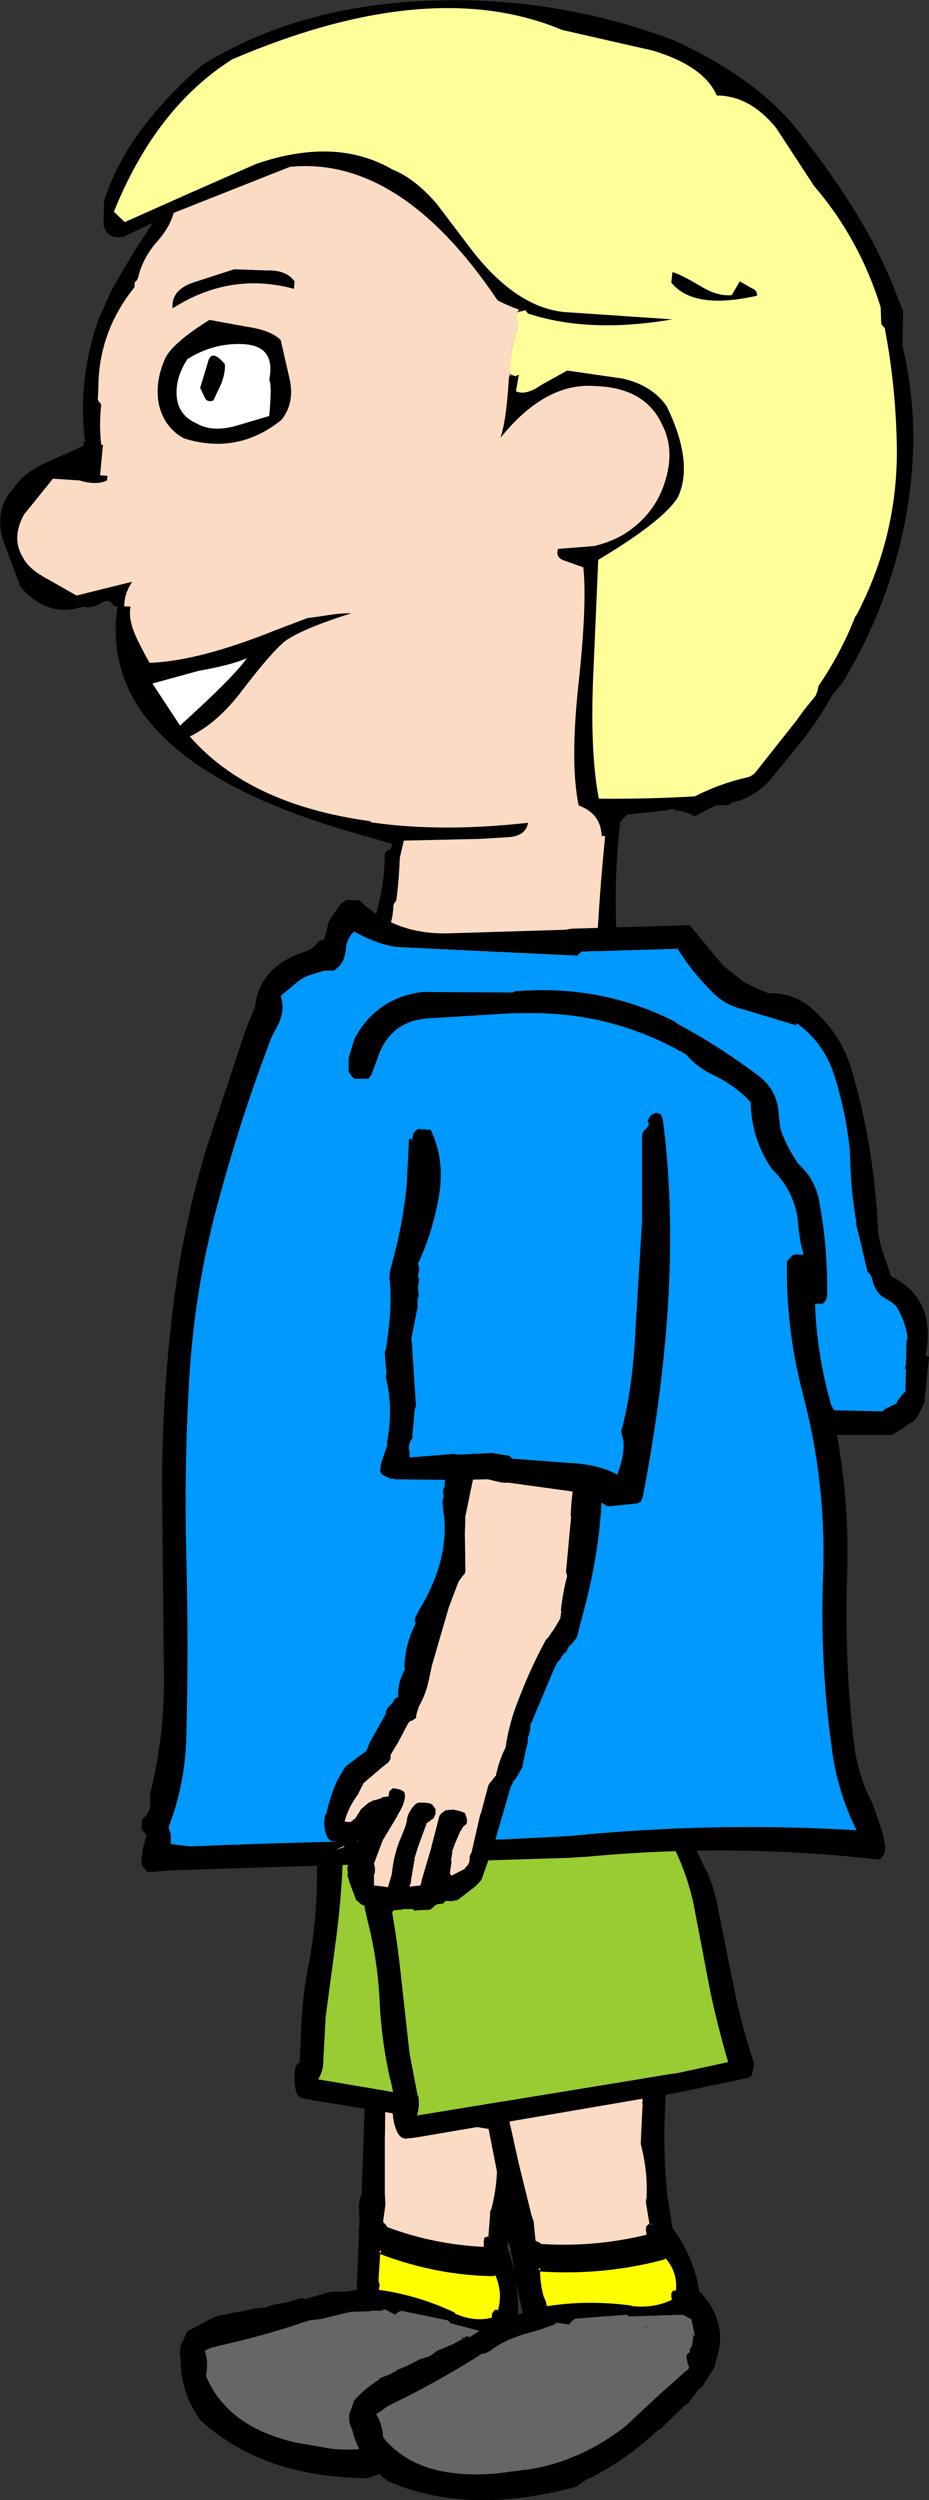 <?xml version="1.0" encoding="UTF-8" standalone="no"?>
<svg xmlns:xlink="http://www.w3.org/1999/xlink" height="217.25px" width="80.75px" xmlns="http://www.w3.org/2000/svg">
  <rect width="100%" height="100%" fill="#333333" stroke="none"/>
  <g transform="matrix(1.0, 0.0, 0.0, 1.0, 40.45, 107.3)">
    <path d="M-6.85 69.95 L-6.85 70.0 -6.9 72.05 -7.0 78.7 -7.0 83.3 -7.0 83.35 -6.95 84.2 -6.95 84.3 -7.15 85.75 -7.1 85.85 -6.85 86.1 -6.85 86.15 -6.75 86.25 Q-2.7 87.75 1.6 87.95 L1.6 87.5 1.65 87.15 1.95 87.05 2.0 87.05 2.15 85.15 2.15 84.9 2.2 84.75 2.25 84.7 Q2.85 82.4 2.75 80.0 L2.75 79.8 3.6 76.7 3.65 76.5 3.65 76.55 3.65 76.35 3.65 76.45 4.2 74.05 4.45 72.2 4.45 72.15 4.65 71.8 4.95 71.7 5.4 71.8 5.9 71.9 6.15 72.05 6.35 72.3 6.4 72.65 5.85 75.35 4.9 78.9 Q4.25 82.15 3.85 85.45 L3.85 85.55 3.65 88.0 Q4.75 91.05 4.55 94.15 L4.6 94.2 Q6.25 97.6 4.6 100.45 L4.55 100.6 4.4 100.85 4.35 100.95 3.0 102.45 2.65 102.55 2.25 103.1 2.2 103.05 1.9 103.3 1.75 103.5 1.45 103.55 1.4 103.6 -0.7 104.9 -0.7 104.95 -1.3 105.2 Q-4.05 106.85 -7.3 107.65 L-7.35 107.65 -8.35 108.0 -8.5 108.05 Q-17.55 108.0 -23.0 103.05 L-23.05 103.0 Q-24.75 100.55 -24.75 97.9 L-24.8 97.3 Q-24.85 96.5 -24.45 95.95 L-24.45 95.9 -24.3 95.6 -24.2 95.3 -21.9 94.1 -21.75 94.0 -21.65 94.0 -21.05 93.85 -21.0 93.85 -20.25 93.7 -20.1 93.65 -19.65 93.6 -19.6 93.6 -18.3 93.3 -18.2 93.3 -17.45 93.25 -16.9 93.05 -16.8 93.0 -15.4 92.75 -14.45 92.45 -14.25 92.4 -14.0 92.45 -13.95 92.5 -11.7 91.85 -11.55 91.85 -10.35 91.85 -10.4 91.85 -9.45 91.7 -9.25 86.8 -9.25 86.75 -9.25 86.25 -9.2 86.0 -9.2 85.95 -9.25 84.2 -9.2 84.0 -9.15 83.7 -9.05 83.45 -9.0 83.45 -9.0 82.95 -9.0 82.9 -8.6 71.45 -8.5 69.65 -8.4 69.25 -8.05 69.2 -7.3 69.35 Q-7.2 69.35 -7.05 69.5 L-6.85 69.7 -6.85 69.95 M-1.3 94.6 L-1.5 94.35 -5.6 93.5 -5.6 93.55 -5.8 93.6 -6.0 93.75 -6.1 93.85 -6.95 93.4 -7.1 93.4 -7.15 93.45 -7.3 93.5 -7.5 93.5 -8.2 93.5 -8.25 93.55 -9.95 93.6 -10.4 93.7 -12.45 94.2 -12.7 94.25 -12.8 94.25 -13.05 94.3 -13.3 94.3 -13.35 94.3 -13.6 94.35 Q-17.5 95.7 -21.65 96.6 L-21.7 96.65 Q-22.2 96.7 -22.65 97.0 -22.3 97.95 -22.55 99.15 -20.7 103.65 -14.55 105.0 L-14.5 105.0 -11.6 105.5 Q-7.65 105.9 -3.65 103.95 -2.0 103.15 -0.5 102.1 L-0.4 102.05 1.95 100.7 2.05 100.65 2.2 100.55 2.35 100.5 2.5 100.25 2.4 100.15 2.4 99.95 Q2.35 99.6 2.45 99.3 2.5 99.2 2.6 99.2 L2.75 99.1 2.8 98.9 2.85 98.85 3.0 98.6 3.25 98.0 3.3 97.85 3.25 97.65 3.45 97.8 3.5 96.3 2.9 95.7 -1.25 94.6 -1.3 94.6 M-7.4 88.45 L-7.35 88.45 -7.3 88.3 -7.5 88.35 -7.45 88.4 -7.35 88.4 -7.45 88.4 -7.4 88.4 -7.4 88.45 M-7.5 88.45 L-7.4 88.55 -7.4 88.5 -7.5 88.45 M-7.4 88.55 L-7.55 90.85 -7.45 91.3 -7.45 91.35 -7.5 91.5 -7.5 91.6 -7.5 91.7 -7.45 91.7 Q-4.15 92.15 -0.95 93.65 L-0.9 93.75 Q0.8 94.5 2.3 94.1 L2.3 93.85 2.4 93.6 2.6 93.4 2.85 93.45 2.9 93.5 2.85 93.4 Q3.25 91.9 2.6 90.4 L2.5 90.5 Q-2.45 90.45 -7.35 88.6 L-7.4 88.55 M2.05 87.15 L2.15 87.1 2.1 87.1 2.15 87.1 2.1 87.05 2.05 87.15 M-0.35 95.8 L-0.4 95.75 Q-0.1 95.85 0.2 96.1 L-0.3 95.85 -0.35 95.8" fill="#000000" fill-rule="evenodd" stroke="none"/>
    <path d="M4.45 72.2 L4.2 74.05 3.65 76.45 3.65 76.35 3.65 76.55 3.65 76.5 3.6 76.7 2.75 79.8 2.75 80.0 Q2.85 82.4 2.25 84.7 L2.2 84.75 2.15 84.9 2.15 85.15 2.0 87.05 1.95 87.05 1.65 87.15 1.6 87.5 1.6 87.95 Q-2.7 87.75 -6.75 86.25 L-6.85 86.15 -6.85 86.1 -7.1 85.85 -7.15 85.75 -6.95 84.3 -6.95 84.2 -7.0 83.35 -7.0 83.3 -7.0 78.7 -6.9 72.05 -6.85 70.0 -6.85 69.95 4.45 72.2 M2.05 87.15 L2.1 87.05 2.15 87.1 2.1 87.1 2.15 87.1 2.05 87.15" fill="#fbdbc4" fill-rule="evenodd" stroke="none"/>
    <path d="M-1.25 94.6 L2.9 95.7 3.5 96.3 3.45 97.8 3.25 97.65 3.3 97.85 3.25 98.0 3.0 98.6 2.85 98.85 2.8 98.9 2.75 99.1 2.6 99.2 Q2.5 99.2 2.45 99.3 2.35 99.6 2.4 99.95 L2.4 100.15 2.5 100.25 2.35 100.5 2.2 100.55 2.05 100.65 1.95 100.7 -0.4 102.05 -0.5 102.1 Q-2.0 103.15 -3.65 103.95 -7.65 105.9 -11.6 105.5 L-14.5 105.0 -14.55 105.0 Q-20.7 103.65 -22.55 99.15 -22.3 97.95 -22.65 97.0 -22.2 96.7 -21.7 96.65 L-21.65 96.6 Q-17.5 95.7 -13.6 94.35 L-13.35 94.3 -13.3 94.3 -13.05 94.3 -12.8 94.25 -12.7 94.25 -12.45 94.2 -10.4 93.7 -9.95 93.6 -8.25 93.55 -8.2 93.5 -7.5 93.5 -7.3 93.5 -7.15 93.45 -7.1 93.4 -6.95 93.4 -6.1 93.85 -6.0 93.75 -5.8 93.6 -5.6 93.55 -5.6 93.5 -1.5 94.35 -1.3 94.6 -1.25 94.65 -1.25 94.6 M-0.35 95.8 L-0.3 95.85 0.2 96.1 Q-0.1 95.85 -0.4 95.75 L-0.35 95.8" fill="#666666" fill-rule="evenodd" stroke="none"/>
    <path d="M-7.5 88.45 L-7.4 88.5 -7.4 88.55 -7.5 88.45 M-7.4 88.45 L-7.4 88.4 -7.45 88.4 -7.35 88.4 -7.45 88.4 -7.5 88.35 -7.3 88.3 -7.35 88.45 -7.4 88.45 M-7.4 88.55 L-7.35 88.6 Q-2.45 90.45 2.5 90.5 L2.6 90.4 Q3.25 91.9 2.85 93.4 L2.9 93.5 2.85 93.45 2.6 93.4 2.4 93.6 2.3 93.85 2.3 94.1 Q0.8 94.5 -0.9 93.75 L-0.95 93.65 Q-4.15 92.15 -7.45 91.7 L-7.5 91.7 -7.5 91.6 -7.5 91.5 -7.45 91.35 -7.45 91.3 -7.55 90.85 -7.4 88.55" fill="#ffff00" fill-rule="evenodd" stroke="none"/>
    <path d="M13.55 52.45 L13.5 53.15 13.5 53.2 Q13.25 55.4 13.9 57.7 14.75 61.1 14.5 64.45 L14.1 71.4 14.2 77.8 9.75 77.25 9.05 77.1 -12.8 73.4 -12.75 73.3 Q-12.35 72.65 -12.35 71.8 L-12.35 71.75 -12.15 68.0 -11.25 61.25 Q-10.8 57.85 -10.65 54.35 -10.55 51.15 -9.7 48.15 L13.55 52.45" fill="#99cc33" fill-rule="evenodd" stroke="none"/>
    <path d="M15.3 51.15 L15.5 51.35 15.55 51.65 15.45 54.3 15.45 54.35 Q15.5 57.7 16.25 61.1 L16.25 61.15 Q16.65 63.0 16.5 64.8 L16.5 64.85 Q16.25 68.25 16.15 71.7 16.05 75.15 16.25 78.6 L16.25 78.65 15.9 79.55 15.6 79.7 9.05 78.85 -13.05 75.25 -13.8 75.1 -13.85 75.1 -14.3 75.0 -14.55 74.8 -14.7 74.5 Q-14.95 73.55 -14.8 72.65 L-14.8 72.45 -14.7 72.2 -14.55 72.0 -14.5 72.0 Q-14.5 71.9 -14.4 71.95 L-14.3 69.65 -14.3 69.55 Q-14.2 66.05 -13.5 62.8 -12.95 59.55 -12.9 56.1 -12.95 52.45 -11.95 49.2 L-11.65 47.6 -11.65 47.55 -11.8 47.15 -11.65 46.9 -11.25 46.15 -11.2 46.05 -11.0 45.75 -10.7 45.7 -9.75 45.9 -9.45 46.05 -9.25 46.3 -4.6 47.35 14.85 50.85 14.9 50.9 15.3 51.15 M13.55 52.45 L-9.7 48.15 Q-10.55 51.15 -10.65 54.35 -10.8 57.85 -11.25 61.25 L-12.15 68.0 -12.35 71.75 -12.35 71.8 Q-12.35 72.65 -12.75 73.3 L-12.8 73.4 9.05 77.1 9.75 77.25 14.2 77.8 14.1 71.4 14.5 64.45 Q14.75 61.1 13.9 57.7 13.25 55.4 13.5 53.2 L13.5 53.15 13.55 52.45" fill="#000000" fill-rule="evenodd" stroke="none"/>
    <path d="M-7.9 -24.85 Q-8.15 -24.85 -8.4 -25.0 L-7.5 -28.95 Q-7.0 -30.95 -7.0 -33.15 L-6.8 -33.35 -6.75 -33.45 -6.6 -33.45 -6.5 -33.5 -6.35 -33.95 -8.5 -34.6 -8.45 -34.95 -8.55 -34.6 Q-32.15 -41.05 -30.25 -54.5 L-30.2 -54.6 -30.55 -54.6 Q-30.9 -55.4 -31.7 -54.85 -32.75 -54.35 -33.2 -54.6 -36.35 -53.55 -38.7 -56.35 L-40.25 -60.55 Q-40.9 -63.15 -39.25 -64.9 -38.35 -66.25 -36.45 -67.1 L-33.2 -68.55 -33.2 -68.9 -33.05 -68.9 Q-33.75 -74.3 -31.85 -79.65 L-30.7 -82.2 -28.7 -85.6 -27.15 -87.95 -29.75 -86.7 Q-31.15 -86.5 -31.45 -87.75 L-31.4 -89.85 Q-29.55 -95.8 -22.95 -101.6 -14.5 -106.9 -2.7 -107.25 7.9 -107.6 18.0 -103.85 25.75 -100.35 29.45 -95.25 35.05 -88.1 37.4 -81.9 L38.05 -80.25 38.0 -77.25 Q39.6 -70.55 38.45 -63.3 37.15 -55.2 32.8 -48.0 L31.9 -46.9 Q30.6 -44.55 28.8 -42.35 L26.55 -39.6 Q25.2 -38.0 23.15 -37.55 L22.9 -37.35 21.75 -37.3 21.25 -37.05 19.9 -36.35 Q19.25 -36.8 18.1 -36.9 L18.2 -37.0 17.65 -36.95 17.55 -36.95 17.55 -36.9 14.05 -36.5 13.45 -35.85 13.45 -35.75 Q12.8 -30.1 13.25 -24.5 13.3 -24.1 13.5 -23.75 L13.45 -23.5 13.25 -23.15 Q12.35 -23.05 11.9 -23.65 L11.95 -23.85 11.9 -24.25 11.45 -24.4 11.4 -24.65 Q11.65 -29.65 12.15 -34.65 L11.85 -34.65 11.85 -34.6 Q11.8 -36.6 9.85 -37.3 9.1 -40.85 9.8 -47.55 10.6 -54.85 10.25 -58.0 L8.7 -58.55 Q7.8 -58.8 8.05 -59.6 L11.2 -59.85 Q13.25 -60.35 14.6 -61.45 16.65 -63.05 17.4 -65.6 18.2 -68.3 17.1 -70.4 15.65 -73.6 11.3 -73.75 6.95 -74.1 3.05 -69.25 3.55 -70.75 3.75 -74.0 L3.8 -74.6 3.85 -74.6 4.25 -74.65 4.35 -74.6 4.65 -74.75 4.4 -73.3 Q5.25 -72.9 6.6 -73.85 L8.85 -75.1 13.7 -74.4 Q16.25 -73.8 17.5 -72.0 19.9 -67.05 18.45 -64.05 17.15 -62.0 11.55 -58.65 L11.1 -48.2 Q10.85 -41.85 11.6 -37.9 15.8 -37.85 19.95 -38.1 22.1 -39.2 24.5 -39.75 24.8 -39.8 25.15 -40.1 L28.75 -44.65 29.4 -45.55 30.45 -46.85 30.6 -47.25 30.7 -47.7 Q32.65 -50.55 33.9 -53.75 L34.0 -53.85 Q37.65 -60.85 37.5 -68.65 37.4 -73.85 36.45 -78.8 L36.3 -78.95 36.15 -79.15 36.1 -80.55 36.1 -80.6 Q34.25 -86.55 30.3 -91.15 L27.0 -96.2 Q24.7 -99.0 21.85 -99.0 20.75 -101.55 16.3 -102.9 L8.4 -104.7 Q-3.05 -109.5 -20.25 -102.15 -26.9 -97.95 -30.55 -88.9 L-29.6 -88.0 -24.0 -90.5 -18.2 -93.05 Q-11.25 -95.45 -6.3 -92.55 -4.4 -91.8 -2.5 -89.6 L0.65 -85.45 Q4.7 -80.3 9.1 -80.15 L18.0 -79.55 Q10.8 -78.3 5.45 -80.05 L5.2 -80.35 4.9 -80.25 4.65 -80.4 Q3.65 -80.75 2.8 -81.2 -5.65 -93.75 -15.25 -92.8 L-25.35 -88.8 Q-25.7 -87.55 -26.75 -86.35 -28.05 -84.9 -28.45 -83.15 L-28.55 -82.95 -28.75 -82.75 -28.75 -82.55 -28.75 -82.35 Q-31.9 -78.45 -31.9 -73.55 L-31.95 -72.55 -31.8 -72.35 -31.65 -72.15 Q-31.85 -70.35 -31.65 -68.65 L-31.5 -68.65 -31.55 -68.1 -31.6 -67.6 -31.75 -66.0 -31.1 -65.95 -31.15 -65.55 Q-32.05 -65.1 -33.55 -65.55 L-35.85 -65.7 -38.35 -62.6 Q-39.5 -60.55 -38.45 -58.85 -37.95 -57.85 -36.35 -57.0 L-33.8 -55.55 -28.95 -56.75 Q-29.65 -55.75 -29.65 -54.6 L-29.1 -54.6 Q-29.25 -53.9 -29.0 -53.0 -28.8 -52.1 -27.45 -49.7 -23.2 -49.85 -16.6 -52.5 L-13.7 -53.6 -13.25 -53.65 -11.2 -53.95 -10.45 -54.0 -9.9 -54.0 -10.4 -53.85 Q-14.25 -52.6 -15.65 -51.6 -16.8 -50.7 -19.4 -47.3 -21.55 -44.45 -23.95 -43.3 -18.8 -37.4 -8.35 -35.95 L-8.2 -35.9 -8.25 -35.85 Q-2.2 -34.95 5.45 -35.8 5.25 -34.65 3.75 -34.55 L1.3 -34.4 -5.35 -34.25 -5.7 -32.75 Q-5.75 -31.15 -5.95 -29.45 L-6.0 -29.05 -6.15 -28.85 -6.25 -28.65 Q-6.3 -26.9 -7.2 -25.4 L-7.25 -25.3 -7.55 -25.3 -7.65 -25.3 -7.75 -25.15 -7.85 -25.0 -7.9 -24.85 M-17.25 -83.8 Q-15.55 -83.85 -14.85 -82.85 L-14.9 -82.2 Q-20.45 -83.7 -25.45 -80.5 -25.6 -82.15 -23.5 -82.8 L-20.1 -83.9 -17.25 -83.8 M-18.95 -78.9 Q-16.9 -78.6 -16.05 -77.75 L-15.25 -74.25 Q-14.85 -72.2 -16.0 -70.8 -19.8 -67.75 -24.45 -69.2 -26.2 -70.15 -26.65 -72.2 -27.0 -74.1 -26.1 -76.15 -25.45 -77.5 -22.25 -79.5 L-18.95 -78.9 M23.15 -81.65 L23.85 -82.85 24.9 -82.25 Q25.4 -82.05 25.35 -81.6 19.8 -80.35 17.9 -82.75 L18.0 -83.65 Q18.65 -83.5 20.5 -82.4 21.9 -81.55 23.15 -81.65 M-17.05 -71.15 Q-16.8 -73.85 -17.05 -74.3 -16.45 -77.3 -19.4 -77.4 -21.9 -77.5 -24.15 -76.1 -25.15 -74.6 -25.1 -73.05 -25.05 -71.25 -23.35 -70.5 -22.05 -69.75 -20.1 -70.25 L-17.05 -71.15 M-21.2 -74.0 L-21.9 -72.5 Q-22.45 -72.3 -22.65 -72.75 L-23.05 -73.6 -22.4 -75.75 Q-22.1 -77.1 -20.9 -75.65 -20.85 -74.95 -21.2 -74.0 M-19.0 -50.1 Q-20.35 -49.5 -23.2 -49.0 L-27.2 -47.9 -24.8 -44.25 Q-20.05 -48.55 -19.0 -50.1" fill="#000000" fill-rule="evenodd" stroke="none"/>
    <path d="M4.9 -80.25 L5.2 -80.35 5.45 -80.05 Q10.8 -78.3 18.0 -79.55 L9.1 -80.15 Q4.7 -80.3 0.65 -85.45 L-2.5 -89.6 Q-4.4 -91.8 -6.3 -92.55 -11.25 -95.45 -18.2 -93.05 L-24.0 -90.5 -29.6 -88.0 -30.55 -88.9 Q-26.9 -97.95 -20.25 -102.15 -3.05 -109.5 8.4 -104.7 L16.3 -102.9 Q20.75 -101.55 21.85 -99.0 24.7 -99.0 27.0 -96.2 L30.3 -91.15 Q34.25 -86.55 36.1 -80.6 L36.1 -80.55 36.15 -79.15 36.3 -78.95 36.45 -78.8 Q37.4 -73.85 37.5 -68.65 37.65 -60.85 34.0 -53.85 L33.9 -53.75 Q32.65 -50.55 30.7 -47.7 L30.6 -47.25 30.45 -46.85 29.4 -45.55 28.75 -44.65 25.15 -40.1 Q24.8 -39.8 24.5 -39.75 22.1 -39.2 19.95 -38.1 15.8 -37.85 11.6 -37.9 10.85 -41.85 11.1 -48.2 L11.55 -58.65 Q17.15 -62.0 18.45 -64.05 19.9 -67.05 17.5 -72.0 16.25 -73.8 13.7 -74.4 L8.85 -75.1 6.6 -73.85 Q5.25 -72.9 4.4 -73.3 L4.65 -74.75 4.35 -74.6 4.25 -74.65 3.85 -74.8 Q3.85 -76.7 4.55 -78.8 L4.6 -79.1 4.5 -79.35 4.4 -79.6 4.45 -79.8 4.5 -80.15 4.9 -80.25 M23.15 -81.65 Q21.9 -81.55 20.5 -82.4 18.65 -83.5 18.0 -83.65 L17.9 -82.75 Q19.8 -80.35 25.35 -81.6 25.4 -82.05 24.9 -82.25 L23.85 -82.85 23.15 -81.65" fill="#ffff99" fill-rule="evenodd" stroke="none"/>
    <path d="M11.9 -23.65 L11.8 -23.45 9.65 -23.05 -4.05 -23.5 -7.4 -24.15 Q-7.9 -24.3 -7.9 -24.8 L-7.9 -24.85 -7.85 -25.0 -7.75 -25.15 -7.65 -25.3 -7.55 -25.3 -7.25 -25.3 -7.2 -25.3 -7.2 -25.4 Q-6.3 -26.9 -6.25 -28.65 L-6.15 -28.85 -6.0 -29.05 -5.95 -29.45 Q-5.75 -31.15 -5.7 -32.75 L-5.35 -34.25 1.3 -34.4 3.75 -34.55 Q5.25 -34.65 5.45 -35.8 -2.2 -34.95 -8.25 -35.85 L-8.2 -35.9 -8.35 -35.95 Q-18.8 -37.4 -23.95 -43.3 -21.55 -44.45 -19.4 -47.3 -16.8 -50.7 -15.65 -51.6 -14.25 -52.6 -10.4 -53.85 L-9.9 -54.0 -10.45 -54.0 -11.2 -53.95 -13.25 -53.65 -13.7 -53.6 -16.6 -52.5 Q-23.2 -49.85 -27.45 -49.7 -28.8 -52.1 -29.0 -53.0 -29.25 -53.9 -29.1 -54.6 L-29.65 -54.6 Q-29.65 -55.75 -28.95 -56.75 L-33.8 -55.55 -36.35 -57.0 Q-37.95 -57.85 -38.45 -58.85 -39.5 -60.55 -38.35 -62.6 L-35.85 -65.7 -33.55 -65.55 Q-32.05 -65.1 -31.15 -65.55 L-31.1 -65.95 -31.75 -66.0 -31.6 -67.6 -31.55 -68.1 -31.5 -68.65 -31.65 -68.65 Q-31.85 -70.35 -31.65 -72.15 L-31.8 -72.35 -31.95 -72.55 -31.9 -73.55 Q-31.9 -78.45 -28.75 -82.35 L-28.75 -82.55 -28.75 -82.75 -28.55 -82.95 -28.45 -83.15 Q-28.05 -84.9 -26.75 -86.35 -25.7 -87.55 -25.35 -88.8 L-15.25 -92.8 Q-5.65 -93.75 2.8 -81.2 3.65 -80.75 4.65 -80.4 L4.5 -80.15 4.45 -79.8 4.4 -79.6 4.5 -79.35 4.6 -79.1 4.55 -78.8 Q3.85 -76.7 3.85 -74.8 L3.85 -74.6 3.8 -74.6 3.75 -74.0 Q3.55 -70.75 3.05 -69.25 6.95 -74.1 11.3 -73.75 15.65 -73.6 17.1 -70.4 18.2 -68.3 17.4 -65.6 16.65 -63.05 14.6 -61.45 13.25 -60.35 11.2 -59.85 L8.05 -59.6 Q7.8 -58.8 8.7 -58.55 L10.25 -58.0 Q10.6 -54.85 9.8 -47.55 9.1 -40.85 9.85 -37.3 11.8 -36.6 11.85 -34.6 L11.85 -34.65 12.15 -34.65 Q11.65 -29.65 11.4 -24.65 L11.35 -24.45 11.4 -24.45 11.45 -24.4 11.9 -24.25 11.95 -23.85 11.9 -23.65 M-18.95 -78.9 L-22.25 -79.5 Q-25.45 -77.5 -26.1 -76.15 -27.0 -74.1 -26.65 -72.2 -26.2 -70.15 -24.45 -69.2 -19.8 -67.75 -16.0 -70.8 -14.85 -72.2 -15.25 -74.25 L-16.05 -77.75 Q-16.9 -78.6 -18.95 -78.9 M-17.25 -83.8 L-20.1 -83.9 -23.5 -82.8 Q-25.6 -82.15 -25.45 -80.5 -20.45 -83.7 -14.9 -82.2 L-14.85 -82.85 Q-15.55 -83.85 -17.25 -83.8" fill="#fbdbc4" fill-rule="evenodd" stroke="none"/>
    <path d="M-17.05 -71.15 L-20.1 -70.25 Q-22.05 -69.75 -23.35 -70.5 -25.05 -71.25 -25.1 -73.05 -25.15 -74.6 -24.15 -76.1 -21.9 -77.5 -19.4 -77.4 -16.45 -77.3 -17.05 -74.3 -16.8 -73.85 -17.05 -71.15 M-21.2 -74.0 Q-20.85 -74.95 -20.9 -75.65 -22.1 -77.1 -22.4 -75.75 L-23.05 -73.6 -22.65 -72.75 Q-22.45 -72.3 -21.9 -72.5 L-21.2 -74.0 M-19.0 -50.1 Q-20.05 -48.55 -24.8 -44.25 L-27.2 -47.9 -23.2 -49.0 Q-20.35 -49.5 -19.0 -50.1" fill="#ffffff" fill-rule="evenodd" stroke="none"/>
    <path d="M15.3 71.2 L15.3 71.15 15.45 70.8 Q15.5 70.65 15.7 70.6 L16.2 70.55 16.75 70.5 17.1 70.6 17.3 70.75 17.45 71.1 17.45 73.75 17.3 77.4 Q17.25 80.65 17.6 83.9 L17.65 84.0 18.0 86.3 Q19.9 88.9 20.35 91.9 L20.45 91.9 Q22.9 94.65 21.8 97.8 L21.75 98.0 21.7 98.25 21.65 98.4 20.55 100.15 20.2 100.4 19.85 100.95 19.8 100.95 19.55 101.3 19.4 101.5 19.15 101.7 19.05 101.75 17.2 103.55 17.2 103.6 16.6 104.0 Q14.1 106.35 10.85 108.05 L10.8 108.05 Q10.25 108.3 9.8 108.7 L9.65 108.8 Q0.1 111.35 -6.75 108.3 L-6.8 108.25 Q-9.2 106.5 -9.8 103.95 L-10.0 103.45 Q-10.25 102.7 -9.9 102.0 L-9.9 101.95 -9.8 101.7 -9.7 101.35 Q-8.9 100.4 -7.6 99.55 L-7.5 99.45 -7.4 99.35 -6.75 99.1 -6.7 99.1 -5.95 98.7 Q-5.95 98.6 -5.8 98.6 L-5.35 98.4 -5.3 98.4 -4.0 97.75 -3.9 97.7 -3.1 97.45 -2.6 97.1 -2.5 97.0 -1.05 96.4 -0.15 95.9 0.05 95.75 0.3 95.75 0.4 95.8 Q1.45 95.05 2.65 94.45 L2.8 94.4 4.05 94.05 4.0 94.05 5.0 93.7 Q4.4 91.3 4.1 89.0 L4.1 88.95 3.95 88.45 3.95 88.2 4.0 88.15 Q3.6 87.4 3.55 86.5 L3.5 86.3 3.5 86.0 3.6 85.8 3.6 85.75 3.5 85.3 3.5 85.25 1.35 74.3 1.05 72.6 Q1.0 72.35 1.1 72.2 1.2 72.0 1.4 72.0 L2.25 71.95 2.55 72.0 2.8 72.2 2.9 72.45 2.9 72.5 3.25 74.45 4.65 80.75 5.7 85.0 5.7 85.05 5.95 85.8 5.95 85.9 6.1 87.4 6.15 87.45 6.5 87.6 6.5 87.65 6.6 87.7 Q11.2 88.0 15.75 86.9 L15.7 86.5 15.7 86.2 15.95 85.95 16.0 85.95 15.7 84.15 15.7 83.9 15.75 83.7 15.75 83.6 Q15.85 81.3 15.25 79.05 L15.25 78.85 15.4 75.7 15.4 75.5 15.4 75.55 15.35 75.35 15.4 75.45 15.4 73.05 15.3 71.2 M14.25 94.0 L14.0 93.85 9.5 94.2 9.5 94.25 9.25 94.4 9.1 94.6 9.0 94.7 8.0 94.55 7.85 94.55 7.85 94.6 7.65 94.75 7.45 94.8 6.75 95.05 6.65 95.1 4.9 95.6 4.35 95.8 Q3.25 96.2 2.35 96.85 L2.15 97.0 2.05 97.05 1.75 97.2 1.5 97.25 1.45 97.25 1.2 97.4 Q-2.6 99.8 -6.75 101.8 L-6.8 101.85 -7.75 102.5 Q-7.2 103.35 -7.15 104.5 -4.2 108.2 2.6 107.65 L2.65 107.65 5.75 107.25 Q10.1 106.5 13.9 103.55 L16.75 100.9 16.85 100.8 19.05 98.85 19.15 98.75 19.3 98.65 19.4 98.55 19.45 98.3 19.35 98.2 19.3 98.0 19.2 97.4 19.35 97.2 19.5 97.1 19.5 96.85 19.55 96.8 19.7 96.55 19.8 95.9 19.8 95.75 19.75 95.6 19.95 95.7 19.65 94.25 18.9 93.85 14.3 94.0 14.25 94.0 M6.5 89.8 L6.35 89.9 6.4 89.95 6.5 89.9 6.4 89.95 6.45 89.95 6.45 90.0 6.5 89.95 6.5 89.8 M6.35 90.0 L6.5 90.1 6.45 90.05 6.35 90.0 M6.5 90.1 Q6.5 91.15 6.8 92.25 L7.0 92.7 7.0 92.75 7.05 92.9 7.05 93.0 7.1 93.1 7.15 93.1 Q10.7 92.55 14.4 93.05 L14.5 93.1 Q16.4 93.3 17.95 92.55 L17.9 92.3 17.9 92.0 18.05 91.75 18.3 91.75 18.35 91.75 18.3 91.7 Q18.45 90.15 17.4 88.95 L17.3 89.05 Q12.1 90.45 6.55 90.1 L6.5 90.1 M16.1 86.05 L16.25 85.95 16.2 86.0 16.25 85.95 16.15 85.95 16.1 86.05 M15.5 94.85 L15.45 94.85 16.15 94.95 15.55 94.9 15.5 94.85" fill="#000000" fill-rule="evenodd" stroke="none"/>
    <path d="M15.3 71.2 L15.4 73.05 15.4 75.45 15.35 75.35 15.4 75.55 15.4 75.5 15.4 75.7 15.25 78.85 15.25 79.05 Q15.85 81.3 15.75 83.6 L15.75 83.7 15.7 83.9 15.7 84.15 16.0 85.95 15.95 85.95 15.7 86.2 15.7 86.5 15.75 86.9 Q11.2 88.0 6.6 87.7 L6.5 87.65 6.5 87.6 6.15 87.45 6.1 87.4 5.95 85.9 5.95 85.8 5.7 85.05 5.7 85.0 4.65 80.75 3.25 74.45 2.9 72.5 2.9 72.45 15.3 71.2 M16.1 86.05 L16.15 85.95 16.25 85.95 16.2 86.0 16.25 85.95 16.1 86.05" fill="#fbdbc4" fill-rule="evenodd" stroke="none"/>
    <path d="M14.3 94.0 L18.9 93.85 19.65 94.25 19.95 95.7 19.75 95.6 19.8 95.75 19.8 95.9 19.7 96.55 19.55 96.8 19.5 96.85 19.5 97.1 19.35 97.2 19.2 97.4 19.3 98.0 19.35 98.2 19.45 98.3 19.4 98.55 19.3 98.65 19.15 98.75 19.05 98.85 16.85 100.8 16.75 100.9 13.9 103.55 Q10.1 106.5 5.75 107.25 L2.65 107.65 2.6 107.65 Q-4.2 108.2 -7.15 104.5 -7.2 103.35 -7.75 102.5 L-6.8 101.85 -6.75 101.8 Q-2.6 99.8 1.2 97.4 L1.45 97.25 1.5 97.25 1.75 97.2 2.05 97.05 2.15 97.0 2.35 96.85 Q3.25 96.2 4.35 95.8 L4.9 95.6 6.65 95.1 6.75 95.05 7.45 94.8 7.65 94.75 7.85 94.6 7.85 94.55 8.0 94.55 9.0 94.7 9.1 94.6 9.25 94.4 9.5 94.25 9.5 94.2 14.0 93.85 14.25 94.0 14.3 94.05 14.3 94.0 M15.5 94.85 L15.55 94.9 16.15 94.95 15.45 94.85 15.5 94.85" fill="#666666" fill-rule="evenodd" stroke="none"/>
    <path d="M6.35 90.0 L6.45 90.05 6.5 90.1 6.35 90.0 M6.5 89.8 L6.5 89.95 6.45 90.0 6.45 89.95 6.4 89.95 6.5 89.9 6.4 89.95 6.35 89.9 6.5 89.8 M6.5 90.1 L6.55 90.1 Q12.1 90.45 17.3 89.05 L17.4 88.95 Q18.45 90.15 18.3 91.7 L18.35 91.75 18.3 91.75 18.05 91.75 17.9 92.0 17.9 92.3 17.95 92.55 Q16.4 93.3 14.5 93.1 L14.4 93.05 Q10.7 92.55 7.15 93.1 L7.1 93.1 7.05 93.0 7.05 92.9 7.0 92.75 7.0 92.7 6.8 92.25 Q6.5 91.15 6.5 90.1" fill="#ffff00" fill-rule="evenodd" stroke="none"/>
    <path d="M16.3 47.85 L16.4 48.55 16.4 48.6 Q16.6 50.75 17.85 52.7 19.45 55.75 20.0 59.0 L21.3 65.8 Q21.95 68.85 22.85 71.9 L18.45 72.85 17.75 72.95 -4.25 76.55 -4.2 76.5 Q-3.95 75.65 -4.1 74.85 L-4.15 74.8 -4.85 71.15 -5.6 64.4 Q-5.95 61.0 -6.6 57.6 -7.25 54.5 -7.2 51.3 L16.3 47.85" fill="#99cc33" fill-rule="evenodd" stroke="none"/>
    <path d="M16.3 47.85 L-7.2 51.3 Q-7.25 54.5 -6.6 57.6 -5.95 61.0 -5.6 64.4 L-4.85 71.15 -4.15 74.8 -4.1 74.85 Q-3.95 75.65 -4.2 76.5 L-4.25 76.55 17.75 72.95 18.45 72.85 22.85 71.9 Q21.95 68.85 21.3 65.8 L20.0 59.0 Q19.45 55.75 17.85 52.7 16.6 50.75 16.4 48.6 L16.4 48.55 16.3 47.85 M17.65 46.0 L17.9 46.15 18.0 46.4 18.55 48.95 18.55 49.0 Q19.4 52.2 20.9 55.2 L20.95 55.25 Q21.7 56.9 22.0 58.7 L22.0 58.75 23.35 65.45 Q24.0 68.75 25.1 72.0 L25.1 72.05 24.9 73.05 24.65 73.25 18.2 74.6 -4.0 78.4 -4.7 78.5 -4.75 78.5 -5.25 78.55 -5.55 78.45 -5.8 78.2 Q-6.25 77.4 -6.3 76.45 L-6.35 76.3 -6.35 76.05 -6.2 75.75 -6.15 75.75 -6.05 75.65 -6.5 73.45 -6.55 73.35 Q-7.3 69.95 -7.45 66.65 -7.6 63.3 -8.4 60.0 -9.3 56.55 -9.15 53.1 -9.1 52.25 -9.2 51.45 L-9.25 51.4 -9.45 51.1 -9.4 50.7 -9.15 49.95 -9.15 49.85 -9.0 49.45 -8.75 49.3 -7.8 49.2 -7.45 49.25 -7.2 49.4 -2.5 48.9 17.15 45.9 17.2 45.9 17.65 46.0" fill="#000000" fill-rule="evenodd" stroke="none"/>
    <path d="M-11.8 -27.35 L-10.85 -28.75 -10.3 -29.1 -9.2 -29.05 Q-6.05 -26.0 -1.25 -26.2 L8.6 -26.5 9.3 -26.6 19.5 -26.9 22.4 -23.4 24.15 -22.0 Q25.25 -21.4 26.45 -20.95 L26.45 -21.0 Q28.9 -21.0 30.55 -19.25 L30.65 -19.15 Q32.75 -17.2 33.65 -14.1 35.5 -7.65 35.85 -0.75 35.9 0.35 36.25 1.4 L37.0 3.6 Q40.6 5.4 40.15 9.55 L40.0 10.5 40.3 10.6 39.9 14.6 39.35 15.7 39.0 16.2 Q38.45 16.45 38.0 16.85 L37.05 17.4 32.3 17.4 Q33.35 23.15 33.2 29.05 32.9 36.85 33.8 44.4 34.15 47.05 35.4 49.45 L36.25 51.9 36.5 53.15 Q36.55 53.9 35.95 54.3 23.35 52.85 10.55 54.05 L8.9 54.15 -24.65 55.2 -25.8 55.25 -27.6 55.4 -27.8 55.2 -28.15 54.75 Q-28.15 53.5 -27.75 52.35 L-27.7 52.15 -27.85 52.0 -28.15 51.65 -28.15 51.45 -28.1 50.8 Q-27.3 50.2 -27.4 49.25 L-27.4 48.6 Q-26.15 43.6 -26.2 38.3 L-26.35 23.35 Q-26.45 15.65 -25.6 8.0 -24.8 0.15 -22.5 -7.55 L-19.05 -17.95 -18.35 -19.65 -18.3 -19.7 Q-17.95 -23.3 -13.95 -24.6 -13.2 -24.85 -12.75 -25.5 L-12.6 -25.55 -12.5 -25.6 -12.5 -25.65 -12.3 -25.6 -12.1 -26.3 -11.9 -27.1 -11.8 -27.35 M28.75 -18.2 L24.1 -19.6 Q22.6 -19.95 21.55 -21.0 19.75 -22.75 18.45 -24.85 L10.1 -24.6 9.9 -24.4 9.7 -24.25 -6.05 -25.0 Q-7.95 -25.35 -9.65 -26.35 -10.35 -25.75 -10.4 -24.7 -10.45 -24.0 -10.9 -23.4 L-11.4 -22.95 -12.25 -22.95 -13.4 -22.6 Q-14.2 -22.35 -14.8 -21.8 L-16.05 -20.75 Q-15.55 -19.35 -16.6 -17.65 L-16.85 -17.15 Q-19.55 -10.1 -21.55 -2.6 -23.55 4.8 -24.0 12.55 -24.45 20.2 -24.25 28.05 -24.05 35.9 -24.25 43.6 -24.35 47.75 -25.8 51.5 L-25.6 52.1 -25.6 52.95 -23.95 53.15 Q-10.45 52.6 3.05 52.55 L9.0 52.25 Q21.55 51.0 34.0 51.75 32.3 48.3 31.85 44.6 30.8 37.2 31.1 29.4 31.35 21.45 29.35 13.9 27.85 8.2 27.95 2.3 L28.1 2.15 28.4 1.8 28.5 1.75 28.6 1.75 28.65 1.7 29.4 1.75 29.15 0.75 28.95 -0.55 Q28.85 -3.4 26.9 -5.45 L26.65 -5.7 Q24.85 -8.35 24.8 -11.5 L24.45 -11.9 Q23.05 -13.2 21.4 -13.95 20.1 -14.6 19.2 -15.65 12.7 -19.45 4.95 -19.25 L4.75 -19.25 4.1 -19.25 -3.3 -18.8 Q-6.4 -18.55 -7.5 -15.7 L-8.15 -13.95 -8.4 -13.55 -9.65 -13.55 -9.85 -13.75 -10.15 -14.15 -10.15 -15.35 -9.65 -17.0 Q-7.75 -20.6 -3.7 -21.1 L4.1 -21.05 4.2 -21.1 4.25 -21.15 Q11.8 -21.8 18.25 -18.5 L18.4 -18.35 Q22.05 -16.4 25.5 -13.8 27.2 -12.5 27.25 -10.3 L27.4 -9.15 Q27.95 -7.6 28.95 -6.15 30.4 -4.85 30.75 -2.95 31.5 1.05 31.45 5.2 31.45 5.7 31.05 6.0 L30.4 6.0 30.4 6.15 Q30.55 9.95 31.5 13.7 L31.8 14.8 32.05 15.25 36.25 15.35 36.45 15.15 37.5 14.65 37.55 14.45 38.05 13.8 38.25 13.65 38.3 11.7 38.2 11.6 38.3 11.25 38.35 9.1 38.45 9.2 38.45 9.1 Q38.3 7.55 37.4 6.15 L36.95 5.8 36.2 5.35 Q35.5 4.75 35.35 3.75 L35.25 3.55 35.1 3.35 34.95 3.2 34.1 -0.4 34.0 -1.0 Q33.5 -3.8 33.45 -6.65 L33.4 -7.5 Q33.05 -10.75 32.1 -13.75 31.2 -16.65 28.85 -18.35 L28.75 -18.4 28.65 -18.45 28.7 -18.35 28.75 -18.2" fill="#000000" fill-rule="evenodd" stroke="none"/>
    <path d="M38.35 9.1 L38.3 11.25 38.2 11.6 38.3 11.7 38.25 13.65 38.05 13.8 37.55 14.45 37.5 14.65 36.45 15.15 36.25 15.35 32.05 15.25 31.8 14.8 31.5 13.7 Q30.55 9.95 30.4 6.15 L30.4 6.0 31.05 6.0 Q31.45 5.7 31.45 5.2 31.5 1.05 30.75 -2.95 30.4 -4.85 28.95 -6.15 27.95 -7.6 27.4 -9.15 L27.25 -10.3 Q27.2 -12.5 25.5 -13.8 22.05 -16.4 18.4 -18.35 L18.25 -18.5 Q11.8 -21.8 4.25 -21.15 L4.2 -21.1 4.1 -21.05 -3.7 -21.1 Q-7.75 -20.6 -9.65 -17.0 L-10.15 -15.35 -10.15 -14.15 -9.85 -13.75 -9.65 -13.55 -8.4 -13.55 -8.15 -13.95 -7.5 -15.7 Q-6.4 -18.55 -3.3 -18.8 L4.1 -19.25 4.75 -19.25 4.95 -19.25 Q12.7 -19.45 19.2 -15.65 20.1 -14.6 21.4 -13.95 23.05 -13.2 24.45 -11.9 L24.8 -11.5 Q24.85 -8.35 26.65 -5.7 L26.9 -5.45 Q28.85 -3.4 28.95 -0.55 L29.15 0.75 29.4 1.75 28.65 1.7 28.6 1.75 28.5 1.75 28.4 1.8 28.1 2.15 27.95 2.3 Q27.85 8.2 29.35 13.9 31.35 21.45 31.1 29.4 30.8 37.2 31.85 44.6 32.3 48.3 34.0 51.75 21.55 51.0 9.0 52.25 L3.05 52.55 Q-10.45 52.6 -23.95 53.15 L-25.6 52.95 -25.6 52.1 -25.8 51.5 Q-24.35 47.75 -24.25 43.6 -24.05 35.9 -24.25 28.05 -24.45 20.2 -24.0 12.55 -23.55 4.8 -21.55 -2.6 -19.55 -10.1 -16.85 -17.15 L-16.6 -17.65 Q-15.55 -19.35 -16.05 -20.75 L-14.8 -21.8 Q-14.2 -22.35 -13.4 -22.6 L-12.25 -22.95 -11.4 -22.95 -10.9 -23.4 Q-10.45 -24.0 -10.4 -24.7 -10.35 -25.75 -9.65 -26.35 -7.95 -25.35 -6.05 -25.0 L9.7 -24.25 9.9 -24.4 10.1 -24.6 18.45 -24.85 Q19.75 -22.75 21.55 -21.0 22.6 -19.95 24.1 -19.6 L28.75 -18.2 28.85 -18.35 Q31.2 -16.65 32.1 -13.75 33.05 -10.75 33.4 -7.5 L33.45 -6.65 Q33.5 -3.8 34.0 -1.0 L33.9 -1.0 34.1 -0.4 34.95 3.2 35.1 3.35 35.25 3.55 35.35 3.75 Q35.5 4.75 36.2 5.35 L36.95 5.8 37.4 6.15 Q38.3 7.55 38.45 9.1 L38.35 9.1" fill="#0099ff" fill-rule="evenodd" stroke="none"/>
    <path d="M1.05 15.55 L1.1 15.5 1.4 15.4 1.45 15.4 2.6 15.2 2.65 15.25 Q6.85 14.65 11.05 15.1 L11.0 15.15 11.5 15.35 11.7 15.45 11.7 15.55 11.55 15.55 11.25 15.85 11.2 15.9 10.95 16.05 10.65 16.35 10.65 16.45 10.3 17.75 9.85 19.35 Q9.25 21.95 9.15 24.5 L9.2 24.45 8.75 29.3 8.85 29.65 8.85 29.6 8.85 29.65 Q8.45 31.2 8.3 32.7 L8.35 32.65 8.25 33.35 7.75 34.2 7.2 35.0 7.0 35.2 Q5.65 37.7 4.7 40.2 3.8 42.4 3.5 44.55 2.9 45.75 2.65 47.05 L2.6 47.05 2.3 47.45 2.15 47.6 2.0 47.85 1.35 50.3 1.3 50.35 0.55 53.65 0.5 53.75 0.4 53.95 0.35 54.5 0.2 54.8 0.05 54.95 0.0 55.0 -0.05 55.1 -1.2 55.7 -1.25 55.65 -1.35 55.5 -1.2 54.45 -1.25 54.4 -1.15 53.75 -1.15 53.7 -1.15 53.55 -0.95 53.05 -0.95 53.0 -0.45 51.85 -0.4 51.8 -0.2 51.45 0.1 51.2 0.15 50.9 0.05 50.5 -0.05 50.25 -0.3 50.15 -0.6 50.05 -0.65 50.05 -1.05 49.95 -1.55 50.0 -1.7 50.0 -2.1 50.3 -2.25 50.5 -2.95 53.2 -2.95 53.25 -3.8 56.1 -3.8 56.2 -3.9 56.5 -3.9 56.55 -4.85 56.65 -4.85 56.6 -4.75 56.35 -4.7 55.95 -4.45 54.45 -4.4 54.3 -4.45 54.25 -4.1 53.15 -3.35 51.1 -3.25 51.05 -3.15 51.0 -3.05 50.9 -2.75 50.7 -2.7 50.55 -2.65 50.45 -2.6 50.35 -2.6 49.9 -2.75 49.7 -2.9 49.5 -3.15 49.4 -3.55 49.35 -3.6 49.35 -3.85 49.35 -4.1 49.35 -4.3 49.45 Q-4.9 50.0 -5.1 50.85 L-5.05 50.8 -5.2 51.4 -5.7 52.65 -5.75 52.75 Q-6.25 54.1 -6.4 55.6 L-6.7 56.6 -6.8 56.75 -6.8 56.7 -7.1 56.65 -7.95 56.55 -7.95 55.6 -7.9 55.55 Q-7.8 55.1 -7.95 54.65 L-7.2 52.65 -6.0 50.65 -5.9 50.45 -5.85 50.35 Q-5.35 49.6 -5.25 48.85 L-5.25 48.75 -5.3 48.45 -5.5 48.3 -5.75 48.2 -5.95 48.15 -6.3 48.1 -6.6 48.35 -6.65 48.6 -6.65 48.8 -7.3 48.9 -7.25 48.95 -7.9 49.15 -8.0 49.15 -8.25 49.3 -8.4 49.35 -9.05 49.9 -9.55 50.7 -10.0 51.05 -10.5 51.0 Q-10.2 49.8 -9.35 48.65 L-8.85 47.65 -7.15 46.2 -6.7 45.85 -6.5 45.55 -6.5 45.2 -6.0 44.35 -5.95 44.3 -5.0 42.5 -4.85 42.3 -4.6 42.2 -4.3 42.0 -4.25 41.65 -4.05 41.0 Q-3.4 39.85 -3.2 38.75 L-3.2 38.8 -2.9 37.4 -1.45 32.4 -0.6 30.15 -0.2 29.6 -0.05 29.45 0.0 29.2 0.0 29.15 -0.05 25.85 -0.05 25.9 0.0 24.65 -0.05 24.7 0.85 20.35 Q1.25 18.9 1.15 17.65 L1.25 16.65 1.25 16.35 1.2 16.0 1.15 15.8 1.05 15.55 M-10.5 53.1 L-10.55 53.2 -10.65 53.25 -11.25 53.45 -10.95 53.3 -10.5 53.1" fill="#fbdbc4" fill-rule="evenodd" stroke="none"/>
    <path d="M11.7 15.55 L12.0 15.55 12.25 15.8 12.85 17.1 12.85 17.5 12.7 18.1 11.9 21.0 Q11.9 26.3 10.5 31.9 L9.7 34.95 9.5 35.25 9.1 35.7 8.95 35.85 8.8 36.2 8.65 36.35 8.55 36.4 8.2 36.95 8.0 37.15 7.7 37.75 5.85 42.15 5.85 42.2 5.8 42.3 Q5.7 42.35 5.7 42.55 L5.65 42.4 5.65 42.45 5.65 42.6 5.65 42.7 5.65 42.85 5.65 42.95 5.5 43.55 5.45 43.6 5.4 44.25 5.35 44.45 5.3 44.55 5.0 45.95 5.0 46.05 4.95 46.3 4.35 47.3 4.2 47.45 4.0 47.9 3.95 47.95 2.45 53.1 1.4 56.05 1.1 56.4 0.9 56.6 -0.65 57.8 -0.9 57.85 -1.1 57.9 -1.75 57.9 -1.9 58.1 -2.2 58.15 Q-2.55 58.15 -2.75 58.4 L-3.05 58.65 -4.15 58.7 -4.4 58.75 -4.6 58.6 -5.35 58.6 -5.6 58.65 -6.2 58.7 -6.4 58.9 -6.65 58.95 -7.3 58.95 -7.55 58.8 Q-8.05 58.45 -8.95 58.25 L-9.1 58.15 -9.5 57.8 -10.1 56.2 -10.1 56.15 -10.15 55.95 -10.25 55.65 -10.2 55.4 -10.25 55.25 -10.25 55.0 -10.0 53.75 -9.9 53.6 -9.7 53.3 -9.65 53.25 -9.55 53.05 -9.5 52.95 -9.3 52.65 -9.8 52.8 -9.85 52.85 -11.65 52.7 -11.95 52.45 Q-12.45 51.45 -12.15 50.3 L-12.1 50.4 Q-11.8 48.9 -11.1 47.35 L-10.5 46.35 -10.4 46.2 -8.6 44.85 -8.3 44.1 -6.95 41.7 -6.9 41.45 -6.75 41.1 -6.3 40.65 -6.2 40.4 -6.0 40.25 -5.85 40.15 -5.8 40.1 -5.85 40.0 Q-5.85 38.9 -5.3 37.85 L-5.25 37.8 -5.3 37.4 -5.3 37.25 -5.25 37.0 Q-5.15 35.4 -4.3 33.75 L-4.35 33.75 -4.4 33.5 -4.35 33.25 -3.95 32.5 Q-1.45 28.35 -1.85 24.4 L-1.95 24.0 -1.9 23.95 -2.0 23.3 -1.95 22.95 -1.85 22.7 -1.9 22.6 -1.95 22.45 -1.9 22.05 -1.8 21.9 -1.8 21.85 -1.8 21.6 -1.75 21.2 -1.7 21.0 -1.7 21.05 Q-1.6 19.7 -1.1 18.4 L-1.1 18.3 Q-1.3 16.9 -0.25 15.75 L-0.15 15.65 0.2 15.45 0.3 15.45 0.65 15.35 1.0 15.5 1.05 15.55 1.15 15.8 1.2 16.0 1.25 16.35 1.25 16.65 1.15 17.65 Q1.25 18.9 0.85 20.35 L-0.05 24.7 0.0 24.65 -0.05 25.9 -0.05 25.85 0.0 29.15 0.0 29.2 -0.05 29.45 -0.2 29.6 -0.6 30.15 -1.45 32.4 -2.9 37.4 -3.2 38.8 -3.2 38.75 Q-3.4 39.85 -4.05 41.0 L-4.25 41.65 -4.3 42.0 -4.6 42.2 -4.85 42.3 -5.0 42.5 -5.95 44.3 -6.0 44.35 -6.5 45.2 -6.5 45.55 -6.7 45.85 -7.15 46.2 -8.85 47.65 -9.35 48.65 Q-10.2 49.8 -10.5 51.0 L-10.0 51.05 -9.55 50.7 -9.05 49.9 -8.4 49.35 -8.25 49.3 -8.0 49.15 -7.9 49.15 -7.25 48.95 -7.3 48.9 -6.65 48.8 -6.65 48.6 -6.6 48.35 -6.3 48.1 -5.95 48.15 -5.75 48.2 -5.5 48.3 -5.3 48.45 -5.25 48.75 -5.25 48.85 Q-5.35 49.6 -5.85 50.35 L-5.9 50.45 -6.0 50.65 -7.2 52.65 -7.95 54.65 Q-7.8 55.1 -7.9 55.55 L-7.95 55.6 -7.95 56.55 -7.1 56.65 -6.8 56.7 -6.8 56.75 -6.7 56.6 -6.4 55.6 Q-6.25 54.1 -5.75 52.75 L-5.7 52.65 -5.2 51.4 -5.05 50.8 -5.1 50.85 Q-4.9 50.0 -4.3 49.45 L-4.1 49.35 -3.85 49.35 -3.6 49.35 -3.55 49.35 -3.15 49.4 -2.9 49.5 -2.75 49.7 -2.6 49.9 -2.6 50.35 -2.65 50.45 -2.7 50.55 -2.75 50.7 -3.05 50.9 -3.15 51.0 -3.25 51.05 -3.35 51.1 -4.1 53.15 -4.45 54.25 -4.4 54.3 -4.45 54.45 -4.7 55.95 -4.75 56.35 -4.85 56.6 -4.85 56.65 -3.9 56.55 -3.9 56.5 -3.8 56.2 -3.8 56.1 -2.95 53.25 -2.95 53.2 -2.25 50.5 -2.1 50.3 -1.7 50.0 -1.55 50.0 -1.05 49.95 -0.65 50.05 -0.6 50.05 -0.3 50.15 -0.05 50.25 0.05 50.5 0.15 50.9 0.1 51.2 -0.2 51.45 -0.4 51.8 -0.45 51.85 -0.95 53.0 -0.95 53.05 -1.15 53.55 -1.15 53.7 -1.15 53.75 -1.25 54.4 -1.2 54.45 -1.35 55.5 -1.25 55.65 -1.2 55.7 -0.05 55.1 0.0 55.0 0.05 54.95 0.2 54.8 0.35 54.5 0.4 53.95 0.5 53.75 0.55 53.65 1.3 50.35 1.35 50.3 2.0 47.85 2.15 47.6 2.3 47.45 2.6 47.05 2.65 47.05 Q2.9 45.75 3.5 44.55 3.8 42.4 4.7 40.2 5.65 37.7 7.0 35.2 L7.2 35.0 7.75 34.2 8.25 33.35 8.35 32.65 8.3 32.7 Q8.45 31.2 8.85 29.65 L8.85 29.6 8.85 29.65 8.75 29.3 9.2 24.45 9.15 24.5 Q9.25 21.95 9.85 19.35 L10.3 17.75 10.65 16.45 10.65 16.35 10.95 16.05 11.2 15.9 11.25 15.85 11.55 15.55 11.7 15.55" fill="#000000" fill-rule="evenodd" stroke="none"/>
    <path d="M15.9 -10.0 L16.0 -10.2 16.15 -10.4 16.55 -10.6 16.95 -10.5 17.15 -10.1 Q19.05 4.0 15.4 22.9 L15.25 23.2 14.95 23.35 12.5 23.6 12.25 23.55 12.05 23.4 11.55 23.1 11.5 23.1 9.75 22.4 9.65 22.35 9.6 22.35 3.8 21.55 3.75 21.55 3.6 21.55 3.45 21.55 3.35 21.55 3.3 21.55 3.0 21.5 1.95 21.25 -0.5 21.3 -0.8 21.25 Q-0.95 21.15 -1.05 21.1 L-1.4 21.25 -1.45 21.3 -6.2 21.25 -6.15 21.2 -6.55 21.2 -6.9 21.0 -7.05 20.95 -7.3 20.75 -7.4 20.55 -7.35 20.0 -7.35 19.95 -6.8 18.3 -6.8 17.95 -6.8 18.0 Q-6.25 15.05 -6.9 12.45 L-6.9 12.2 -6.85 12.1 -7.0 10.4 -7.0 10.15 -6.9 9.95 -6.75 8.8 -6.7 8.55 -6.7 8.45 -6.7 8.4 Q-6.4 6.2 -6.55 4.1 L-6.6 3.75 -6.6 3.7 -6.55 3.15 -6.1 1.45 Q-5.4 -1.35 -5.1 -4.25 L-4.9 -8.3 -4.65 -8.35 -4.6 -8.0 -4.6 -8.35 -4.6 -8.4 Q-4.55 -9.0 -4.05 -9.2 L-3.0 -9.1 Q-1.75 -6.5 -2.3 -3.3 -2.85 -0.2 -4.1 2.5 L-4.0 3.0 -4.05 3.3 -4.1 3.45 -4.1 3.65 -4.0 3.9 -4.05 4.15 -4.1 4.4 -4.1 4.85 -4.05 5.25 -4.1 5.45 -4.15 5.5 -4.15 6.2 -4.15 6.4 -4.25 6.75 -4.25 6.8 -4.7 9.1 -4.65 9.25 -4.3 14.75 -4.3 14.95 -4.4 15.2 -4.6 17.5 -4.6 17.65 -4.75 17.9 Q-5.0 18.4 -4.85 18.85 L-4.85 19.25 -4.85 19.35 -1.1 19.05 -0.9 19.05 -0.8 19.1 -0.75 19.1 -0.7 19.1 -0.4 19.1 2.45 18.95 2.55 19.0 3.5 19.15 3.6 19.15 3.9 19.25 4.05 19.45 8.7 19.8 Q11.7 19.95 13.2 20.85 14.05 18.55 13.6 17.4 L13.55 17.05 Q14.55 13.4 14.8 7.95 L15.35 -1.15 15.35 -8.65 15.5 -9.05 15.7 -9.2 15.75 -9.25 15.9 -9.5 15.95 -9.55 15.95 -9.6 15.85 -9.9 15.9 -10.0" fill="#000000" fill-rule="evenodd" stroke="none"/>
    <path d="M-4.65 -8.35 L-4.6 -8.4 -4.6 -8.35 -4.6 -8.0 -4.65 -8.35 M-3.0 -9.1 L-1.15 -9.6 0.85 -9.5 7.3 -9.9 Q11.65 -10.6 15.9 -10.0 L15.85 -9.9 15.95 -9.6 15.95 -9.55 15.9 -9.5 15.75 -9.25 15.7 -9.2 15.5 -9.05 15.35 -8.65 15.35 -1.15 14.8 7.95 Q14.55 13.4 13.55 17.05 L13.6 17.4 Q14.05 18.55 13.2 20.85 11.7 19.95 8.7 19.8 L4.05 19.45 3.9 19.25 3.6 19.15 3.5 19.15 2.55 19.0 2.45 18.95 -0.4 19.1 -0.7 19.1 -0.75 19.1 -0.8 19.1 -0.9 19.05 -1.1 19.05 -4.85 19.35 -4.85 19.25 -4.85 18.85 Q-5.0 18.4 -4.75 17.9 L-4.6 17.65 -4.6 17.5 -4.4 15.2 -4.3 14.95 -4.3 14.75 -4.65 9.25 -4.7 9.1 -4.25 6.8 -4.25 6.75 -4.15 6.4 -4.15 6.2 -4.15 5.5 -4.1 5.45 -4.05 5.25 -4.1 4.85 -4.1 4.4 -4.05 4.15 -4.0 3.9 -4.1 3.65 -4.1 3.45 -4.05 3.3 -4.0 3.0 -4.1 2.5 Q-2.85 -0.2 -2.3 -3.3 -1.75 -6.5 -3.0 -9.1" fill="#0099ff" fill-rule="evenodd" stroke="none"/>
  </g>
</svg>
